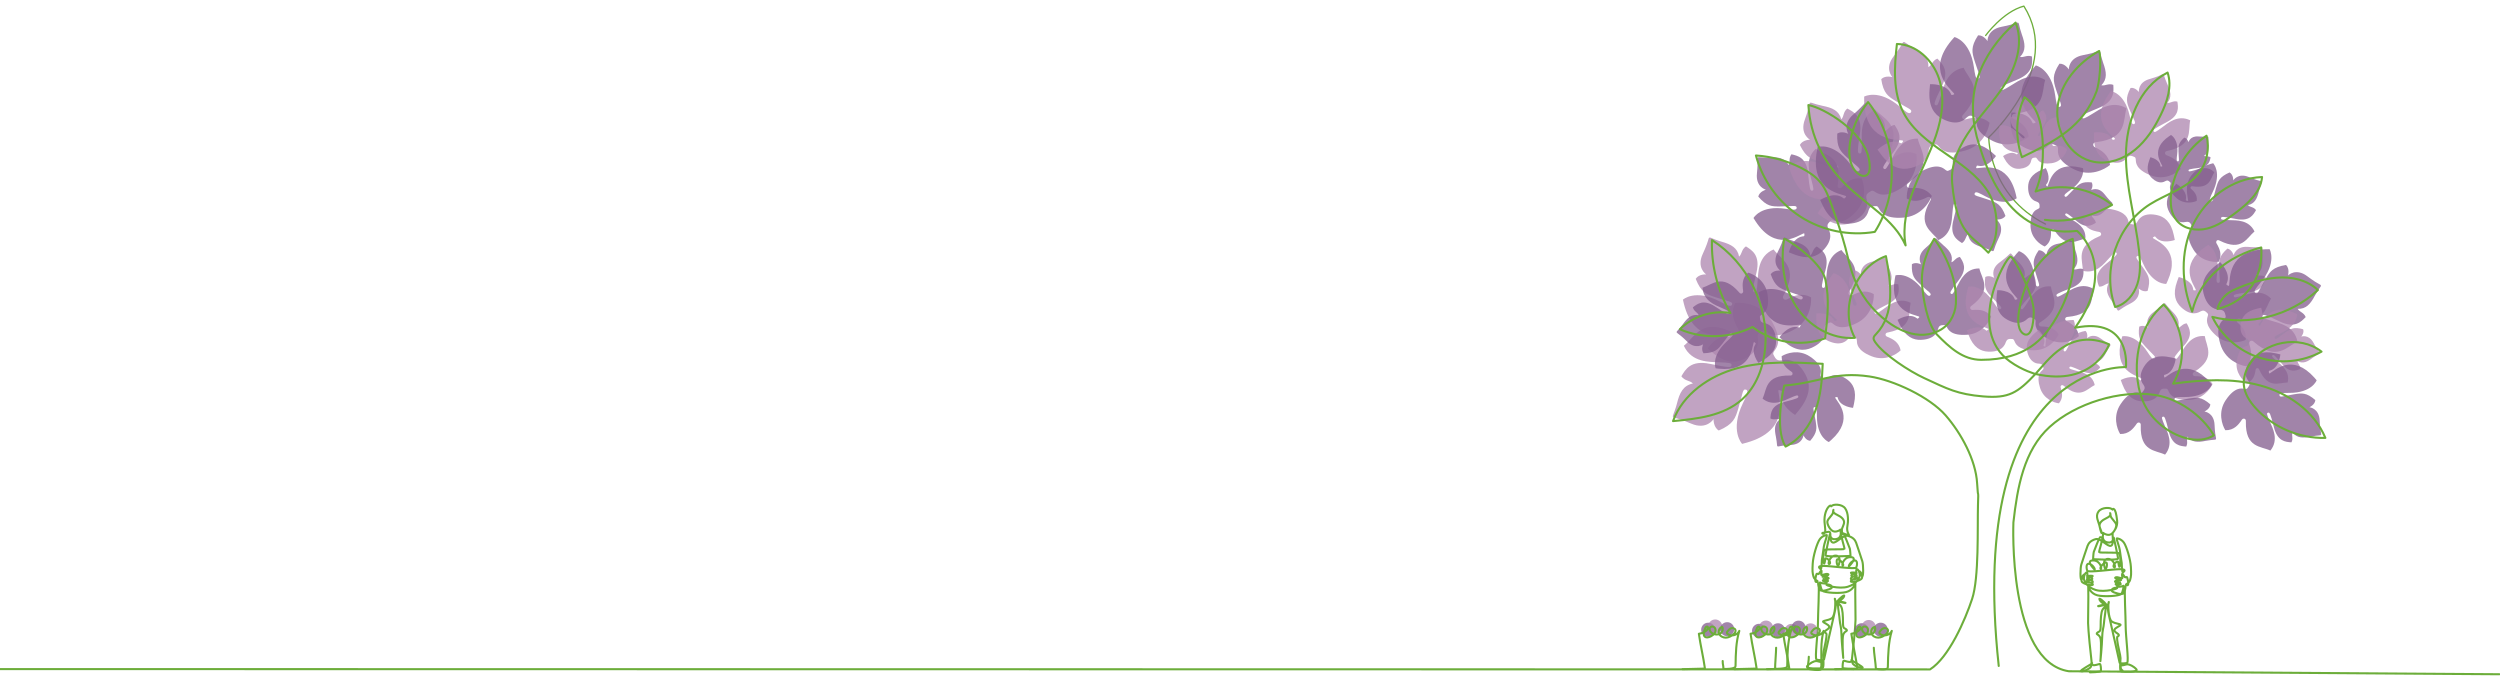 <?xml version="1.0" encoding="UTF-8"?><svg id="uuid-6dbe05ab-1f2e-444f-acd9-3a34ea035b22" xmlns="http://www.w3.org/2000/svg" viewBox="0 0 1200 326.86"><path d="M953.11,17.03s8.25-11.38,18.34-14.1c19.07,30.08-16.83,62.94-16.83,62.94,0,0-.29,27.91,27.21,41.69" fill="none" stroke="#6cad3a" stroke-linecap="round" stroke-linejoin="round" stroke-width=".63"/><path d="M976.84,59l-.62,.18s-.45,.15-.61-.18c-.08-.15-.16-.35-.23-.53-2.24-4.89-9.92-4.44-9.92-4.44-.21,2.09-.23,2.59-.23,2.59-.69,8.35,2.41,12.02,6.11,14,7.47,3.98,10.8,.27,11.7-.59,1.03-.97,1.92-1.03,2.39-.8l.34,.07h0s.94,.45,.94,.45l.46,.26c.48,.23,.68,.56,.66,1.69-.02,1.34-.66,5.54,7.94,9.68,7.43,3.58,14.32,.09,17.04-2.2-.58-5.01-4.42-6.98-6-7.9-.62-.36-1.61-.69-1.86-1.15-.51-.93-.01-1.87,1.36-1.92,14.96-1.8,12.61-10.43,14.42-16.21-6.8-4.07-12.81,.45-16.42,2.65s-4.5,2.68-4.89,1.71c-.34-.85,.07-1.33,7.86-4.51,7.78-3.18,7.3-7.8,7.11-11.12-2.46-.88-3.89,.64-5.74,.2,2.95-2.99,2.47-6.38,.87-10.77-.6-1.63-1.15-3.9-1.42-5.11-.12-.51-.44-.7-1.02-.48-1.1,.42-3.38,1.16-7.3,1.91-7.01,1.34-6.74,6.86-6.74,6.86,0,0-1.79-2.92-4.52-2.77-3.67,5.68-2.92,8.19-1.66,12.28,1.99,6.45,3.25,7.98,1.8,8.43-1.47,.45-1.67-2.39-2.14-5.37-1.83-12.95-9.35-14.51-9.35-14.51l-1.34,1.54c-12.17,14.46-1,22.85,1.09,25.47,.39,.49-.08,.6-.08,.6Z" fill="#845e8e" opacity=".76"/><path d="M854.07,187.25l.7,.23s.52,.15,.47,.56c-.03,.19-.07,.43-.12,.65-.99,6.03,6.53,10.48,6.53,10.48,1.53-1.84,1.86-2.29,1.86-2.29,5.96-7.43,5.37-12.87,3.13-17.08-4.52-8.5-10.01-7.11-11.41-6.88-1.58,.27-2.47-.25-2.77-.76l-.28-.28h0s-.6-1.02-.6-1.02l-.27-.54c-.31-.53-.28-.95,.45-2.01,.87-1.24,4.14-4.8-1.33-14.17-4.74-8.1-13.44-9.18-17.46-8.76-2.64,5.09-.26,9.39,.65,11.26,.36,.73,1.08,1.67,1.02,2.27-.11,1.2-1.18,1.78-2.5,.94-15.24-7.81-18.52,1.82-23.9,6.12,3.82,8.16,12.36,7.72,17.17,7.93,4.81,.22,5.95,.33,5.69,1.49-.22,1.01-.91,1.21-10.28-.74-9.35-1.94-11.83,2.72-13.77,5.97,1.76,2.4,4.07,1.87,5.54,3.46-4.68,.95-6.38,4.44-7.66,9.6-.48,1.92-1.4,4.41-1.9,5.72-.22,.56-.03,.94,.66,1.1,1.31,.3,3.92,1.05,8.1,2.84,7.46,3.19,10.71-2.19,10.71-2.19,0,0-.17,3.89,2.5,5.48,7.07-3.02,7.96-5.87,9.37-10.53,2.22-7.34,2.01-9.59,3.66-9.09,1.67,.51,.06,3.32-1.4,6.42-6.5,13.37-.41,19.62-.41,19.62l2.24-.6c20.67-5.9,15.46-20.91,15.15-24.71-.06-.71,.46-.51,.46-.51Z" fill="#ae86af" opacity=".76"/><path d="M881.1,190.66l.51-.07s.37-.07,.46,.2c.04,.13,.09,.29,.12,.44,1.22,4.06,7.27,4.54,7.27,4.54,.39-1.61,.46-2,.46-2,1.45-6.45-.58-9.66-3.26-11.6-5.41-3.92-8.41-1.38-9.21-.81-.91,.65-1.61,.6-1.96,.37l-.26-.09h0s-.68-.45-.68-.45l-.33-.26c-.35-.23-.47-.51-.33-1.39,.16-1.04,1.12-4.26-5.15-8.42-5.42-3.6-11.18-1.62-13.55-.13-.09,3.98,2.7,5.93,3.83,6.82,.44,.35,1.18,.71,1.33,1.1,.3,.78-.19,1.47-1.27,1.35-11.88-.22-10.98,6.78-13.03,11.1,4.87,3.92,10.06,1.04,13.12-.29,3.06-1.33,3.81-1.61,4-.81,.17,.7-.2,1.03-6.63,2.67-6.42,1.64-6.55,5.3-6.76,7.92,1.83,.96,3.11-.08,4.51,.47-2.63,2.02-2.62,4.71-1.85,8.32,.29,1.34,.47,3.17,.56,4.15,.04,.41,.27,.6,.75,.49,.91-.21,2.76-.54,5.91-.7,5.62-.28,6.01-4.63,6.01-4.63,0,0,1.08,2.48,3.23,2.65,3.48-4.04,3.17-6.09,2.63-9.42-.85-5.25-1.67-6.59-.49-6.78,1.2-.19,1.05,2.05,1.09,4.43,.02,10.32,5.73,12.35,5.73,12.35l1.22-1.06c11.08-9.98,3.26-17.74,1.91-20.02-.25-.43,.13-.46,.13-.46Z" fill="#845e8e" opacity=".76"/><path d="M830.75,160.71l-.23,.63s-.15,.47-.52,.41c-.17-.03-.39-.08-.58-.12-5.44-1.07-9.69,5.64-9.69,5.64,1.62,1.44,2.03,1.75,2.03,1.75,6.58,5.61,11.53,5.22,15.4,3.31,7.84-3.86,6.72-8.88,6.55-10.16-.2-1.44,.29-2.23,.77-2.49l.27-.25h0s.94-.51,.94-.51l.5-.23c.49-.26,.87-.23,1.81,.47,1.1,.82,4.24,3.89,12.89-.82,7.48-4.07,8.69-11.94,8.42-15.6-4.55-2.54-8.51-.5-10.23,.28-.67,.3-1.54,.93-2.08,.86-1.08-.13-1.58-1.12-.79-2.3,7.5-13.61-1.15-16.84-4.9-21.84-7.51,3.24-7.34,11-7.67,15.36s-.47,5.39-1.51,5.12c-.91-.23-1.07-.86,.95-9.3,2.02-8.43-2.14-10.81-5.04-12.66-2.22,1.53-1.81,3.64-3.29,4.93-.73-4.27-3.86-5.91-8.5-7.21-1.73-.48-3.96-1.39-5.14-1.88-.5-.21-.85-.05-1.02,.57-.31,1.18-1.06,3.53-2.8,7.27-3.1,6.67,1.69,9.78,1.69,9.78,0,0-3.52-.26-5.04,2.12,2.55,6.49,5.11,7.38,9.29,8.78,6.6,2.22,8.64,2.08,8.14,3.57-.51,1.5-3.01-.04-5.78-1.44-11.95-6.27-17.79-.91-17.79-.91l.48,2.05c4.79,18.91,18.54,14.59,21.99,14.41,.65-.03,.45,.43,.45,.43Z" fill="#ae86af" opacity=".76"/><path d="M842.14,164.27l.41,.34s.31,.24,.16,.49c-.07,.12-.16,.27-.25,.4-2.24,3.76,1.6,8.69,1.6,8.69,1.5-.82,1.84-1.04,1.84-1.04,5.92-3.38,6.95-7.16,6.57-10.55-.78-6.85-4.8-7.36-5.79-7.57-1.13-.24-1.58-.81-1.64-1.23l-.11-.26h0s-.13-.84-.13-.84l-.04-.43c-.07-.43,.06-.71,.83-1.22,.91-.6,4.02-2.11,2.83-9.78-1.03-6.63-6.54-9.64-9.33-10.41-3.1,2.7-2.64,6.18-2.53,7.67,.05,.58,.28,1.39,.09,1.78-.39,.77-1.25,.87-1.91-.03-8.1-9.2-12.81-3.65-17.52-2.2,.4,6.44,6.2,8.38,9.35,9.79,3.15,1.41,3.87,1.78,3.4,2.49-.42,.62-.93,.56-6.65-3.19-5.72-3.75-8.59-1.3-10.74,.36,.54,2.06,2.22,2.31,2.78,3.76-3.36-.6-5.41,1.28-7.62,4.38-.82,1.15-2.09,2.57-2.77,3.31-.29,.32-.27,.62,.15,.91,.79,.55,2.33,1.73,4.65,4.02,4.13,4.08,7.71,1.36,7.71,1.36,0,0-1.13,2.55,.23,4.3,5.5-.16,6.84-1.82,9-4.55,3.41-4.3,3.85-5.86,4.82-5.09,.98,.78-.83,2.22-2.61,3.91-7.84,7.2-5.42,12.96-5.42,12.96l1.65,.19c15.31,1.49,15.78-9.86,16.57-12.47,.15-.49,.44-.22,.44-.22Z" fill="#845e8e" opacity=".76"/><path d="M864.25,156.27l-.22,.56s-.15,.42-.48,.35c-.15-.03-.35-.08-.52-.13-4.86-1.11-8.87,4.8-8.87,4.8,1.42,1.34,1.78,1.63,1.78,1.63,5.76,5.23,10.21,5.02,13.75,3.41,7.15-3.25,6.29-7.8,6.17-8.95-.14-1.3,.33-2,.76-2.22l.25-.21h0s.86-.43,.86-.43l.46-.19c.44-.22,.79-.18,1.61,.47,.97,.77,3.7,3.61,11.61-.38,6.83-3.45,8.15-10.49,8.01-13.79-4.02-2.41-7.64-.68-9.2-.04-.61,.25-1.41,.79-1.9,.72-.97-.15-1.39-1.05-.64-2.09,7.12-12.03-.56-15.17-3.79-19.77-6.84,2.71-6.9,9.68-7.32,13.59-.42,3.91-.57,4.83-1.5,4.56-.81-.23-.94-.81,1.12-8.34,2.05-7.52-1.62-9.78-4.17-11.52-2.04,1.31-1.73,3.22-3.09,4.34-.54-3.86-3.3-5.42-7.44-6.72-1.54-.48-3.52-1.36-4.57-1.84-.44-.2-.77-.07-.93,.48-.31,1.05-1.05,3.14-2.72,6.46-2.97,5.91,1.25,8.84,1.25,8.84,0,0-3.16-.33-4.59,1.76,2.11,5.91,4.39,6.77,8.11,8.16,5.87,2.18,7.71,2.12,7.22,3.43-.5,1.34-2.7-.12-5.16-1.46-10.57-5.97-15.96-1.31-15.96-1.31l.37,1.86c3.77,17.13,16.26,13.64,19.37,13.57,.58-.01,.4,.4,.4,.4Z" fill="#845e8e" opacity=".76"/><path d="M881.47,153.82l-.5,.19s-.36,.15-.52-.11c-.07-.12-.15-.28-.22-.42-2.15-3.88-8.42-3.02-8.42-3.02-.05,1.73-.03,2.14-.03,2.14-.05,6.91,2.73,9.73,5.9,11.12,6.39,2.8,8.89-.45,9.58-1.22,.78-.86,1.51-.97,1.92-.81l.29,.04h0s.8,.31,.8,.31l.4,.19c.41,.16,.59,.41,.64,1.35,.06,1.1-.2,4.59,7.13,7.46,6.33,2.48,11.77-.82,13.86-2.87-.79-4.08-4.07-5.46-5.43-6.11-.53-.26-1.36-.47-1.6-.83-.48-.73-.13-1.54,1-1.66,12.18-2.41,9.71-9.36,10.83-14.22-5.84-2.92-10.49,1.17-13.33,3.21s-3.53,2.48-3.91,1.71c-.33-.68-.02-1.1,6.18-4.2,6.19-3.1,5.51-6.86,5.15-9.58-2.08-.57-3.16,.77-4.7,.52,2.24-2.64,1.63-5.39,.04-8.9-.59-1.3-1.19-3.13-1.49-4.11-.13-.41-.41-.55-.87-.33-.88,.41-2.7,1.16-5.88,2.02-5.67,1.54-5.11,6.06-5.11,6.06,0,0-1.65-2.29-3.88-1.99-2.66,4.89-1.88,6.91-.59,10.19,2.03,5.17,3.17,6.35,2.01,6.81-1.18,.46-1.52-1.86-2.09-4.28-2.31-10.53-8.59-11.34-8.59-11.34l-1.01,1.35c-9.1,12.64,.61,18.83,2.49,20.85,.35,.38-.03,.5-.03,.5Z" fill="#ae86af" opacity=".76"/><path d="M866.11,112.31v.6s0,.44-.33,.5c-.16,.03-.35,.05-.53,.06-4.94,.69-6.59,7.63-6.59,7.63,1.8,.75,2.24,.89,2.24,.89,7.24,2.85,11.33,1.06,14.07-1.7,5.53-5.58,3.12-9.52,2.6-10.56-.59-1.17-.4-1.98-.08-2.34l.15-.29h0s.65-.71,.65-.71l.36-.34c.34-.37,.67-.45,1.67-.13,1.18,.38,4.75,2.06,10.72-4.47,5.16-5.65,3.9-12.7,2.59-15.73-4.61-.82-7.38,2.07-8.62,3.23-.48,.45-1.04,1.24-1.52,1.34-.96,.2-1.67-.49-1.34-1.72,2.39-13.77-5.91-13.99-10.56-17.14-5.43,4.96-3.02,11.5-2.02,15.3s1.18,4.72,.22,4.8c-.84,.07-1.16-.42-1.91-8.19-.75-7.76-4.98-8.57-7.99-9.29-1.44,1.95-.47,3.63-1.35,5.15-1.87-3.42-5.01-3.9-9.34-3.64-1.61,.09-3.77-.02-4.92-.1-.49-.03-.74,.2-.7,.78,.08,1.09,.13,3.31-.25,7-.68,6.58,4.3,7.82,4.3,7.82,0,0-3.07,.81-3.66,3.28,4.07,4.77,6.5,4.78,10.47,4.75,6.26-.04,7.96-.76,7.97,.65,0,1.42-2.57,.85-5.34,.47-12-1.83-15.39,4.44-15.39,4.44l1.01,1.6c9.61,14.68,20.04,6.98,22.92,5.82,.54-.22,.51,.24,.51,.24Z" fill="#845e8e" opacity=".76"/><path d="M882.87,95.01l-.17,.65s-.11,.48-.48,.45c-.17-.01-.39-.05-.59-.08-5.51-.62-9.2,6.41-9.2,6.41,1.74,1.3,2.17,1.58,2.17,1.58,7.01,5.06,11.91,4.26,15.62,2.04,7.49-4.49,5.98-9.4,5.7-10.66-.32-1.42,.11-2.25,.56-2.54l.25-.27h0s.9-.59,.9-.59l.48-.27c.46-.3,.85-.3,1.84,.32,1.17,.73,4.54,3.53,12.78-1.87,7.12-4.67,7.69-12.61,7.12-16.23-4.74-2.16-8.52,.2-10.17,1.11-.65,.36-1.46,1.05-2.01,1.03-1.09-.04-1.66-.98-.97-2.23,6.37-14.18-2.51-16.69-6.66-21.37-7.22,3.85-6.42,11.56-6.39,15.93,.03,4.37-.03,5.41-1.09,5.23-.93-.16-1.14-.77,.19-9.35,1.32-8.57-3.01-10.6-6.05-12.2-2.09,1.7-1.5,3.78-2.88,5.18-1.08-4.2-4.32-5.57-9.06-6.5-1.76-.34-4.06-1.06-5.28-1.46-.52-.17-.85,.02-.97,.65-.21,1.2-.77,3.6-2.2,7.47-2.54,6.9,2.48,9.61,2.48,9.61,0,0-3.53,.03-4.85,2.52,3.07,6.26,5.69,6.94,9.98,8,6.75,1.67,8.78,1.37,8.41,2.89-.38,1.54-3,.21-5.88-.97-12.42-5.27-17.8,.54-17.8,.54l.64,2c6.31,18.45,19.67,13.03,23.1,12.58,.64-.09,.49,.4,.49,.4Z" fill="#ae86af" opacity=".76"/><path d="M886.03,94.58l-.45,.47s-.32,.35-.62,.15c-.14-.09-.31-.22-.47-.34-4.39-3.11-10.81,1.13-10.81,1.13,.86,1.92,1.1,2.35,1.1,2.35,3.58,7.58,8.11,9.2,12.3,9.05,8.46-.3,9.48-5.17,9.83-6.37,.4-1.36,1.15-1.86,1.67-1.9l.33-.11h0s1.04-.08,1.04-.08h.53c.54-.05,.86,.14,1.41,1.13,.65,1.17,2.2,5.13,11.72,4.4,8.23-.62,12.44-7.09,13.65-10.44-3.01-4.05-7.32-3.83-9.15-3.83-.71,0-1.74,.21-2.19-.07-.9-.55-.95-1.61,.22-2.34,12.05-9.05,5.69-15.34,4.37-21.25-7.93-.12-10.86,6.8-12.89,10.52-2.03,3.72-2.56,4.57-3.37,3.93-.72-.57-.6-1.19,4.54-7.84,5.14-6.65,2.41-10.4,.59-13.19-2.57,.47-3.05,2.5-4.87,3.05,1.06-4.07-1.06-6.76-4.64-9.76-1.33-1.12-2.95-2.8-3.79-3.71-.36-.39-.73-.39-1.13,.1-.74,.92-2.34,2.69-5.37,5.31-5.4,4.67-2.4,9.31-2.4,9.31,0,0-3.01-1.63-5.3-.13-.33,6.75,1.58,8.55,4.72,11.46,4.95,4.59,6.81,5.28,5.78,6.39-1.04,1.13-2.65-1.23-4.54-3.58-8.07-10.29-15.36-7.88-15.36-7.88l-.39,2c-3.29,18.61,10.58,20.28,13.7,21.49,.59,.23,.23,.56,.23,.56Z" fill="#845e8e" opacity=".76"/><path d="M921.16,152.38l-.38,.39s-.27,.3-.52,.13c-.12-.08-.26-.19-.39-.29-3.68-2.61-9.06,.94-9.06,.94,.72,1.61,.92,1.98,.92,1.98,3,6.36,6.8,7.72,10.32,7.6,7.1-.25,7.95-4.34,8.25-5.34,.34-1.14,.96-1.56,1.4-1.59l.28-.09h0s.87-.07,.87-.07h.45c.45-.04,.72,.12,1.18,.95,.54,.98,1.85,4.3,9.83,3.69,6.9-.52,10.43-5.95,11.45-8.75-2.52-3.4-6.14-3.21-7.68-3.21-.6,0-1.46,.17-1.83-.06-.76-.46-.8-1.35,.18-1.97,10.1-7.59,4.77-12.87,3.66-17.83-6.65-.1-9.11,5.71-10.81,8.83-1.7,3.12-2.14,3.84-2.83,3.29-.6-.48-.5-1,3.81-6.58,4.31-5.57,2.02-8.73,.49-11.07-2.16,.39-2.56,2.1-4.08,2.56,.89-3.41-.89-5.67-3.89-8.19-1.12-.94-2.47-2.35-3.18-3.11-.3-.32-.61-.32-.94,.08-.62,.77-1.97,2.26-4.5,4.45-4.53,3.91-2.01,7.81-2.01,7.81,0,0-2.53-1.37-4.44-.11-.28,5.66,1.32,7.17,3.96,9.61,4.15,3.85,5.71,4.43,4.85,5.36-.88,.94-2.22-1.03-3.81-3-6.77-8.64-12.88-6.61-12.88-6.61l-.33,1.68c-2.76,15.61,8.87,17.01,11.49,18.03,.49,.19,.19,.47,.19,.47Z" fill="#845e8e" opacity=".76"/><path d="M954.29,158.22l-.4,.35s-.29,.27-.52,.09c-.11-.09-.24-.2-.36-.31-3.39-2.84-8.93,.21-8.93,.21,.58,1.63,.75,2,.75,2,2.44,6.45,6.04,8.08,9.49,8.23,6.96,.31,8.11-3.62,8.48-4.58,.42-1.09,1.06-1.45,1.49-1.44l.28-.07h0s.86,0,.86,0l.44,.03c.44,0,.7,.17,1.08,1.02,.45,1,1.47,4.35,9.32,4.38,6.79,.03,10.66-5,11.88-7.66-2.2-3.52-5.75-3.62-7.25-3.74-.59-.05-1.44,.06-1.79-.2-.7-.51-.67-1.39,.33-1.91,10.47-6.62,5.68-12.21,4.98-17.14-6.49-.62-9.35,4.86-11.26,7.78s-2.4,3.58-3.02,3c-.55-.51-.42-1.01,4.24-6.13,4.65-5.11,2.66-8.37,1.35-10.78-2.14,.21-2.66,1.85-4.19,2.18,1.13-3.26-.42-5.61-3.16-8.31-1.02-1-2.23-2.49-2.86-3.29-.27-.34-.58-.36-.93,0-.67,.7-2.1,2.06-4.75,4-4.73,3.47-2.58,7.48-2.58,7.48,0,0-2.36-1.54-4.33-.46-.72,5.51,.73,7.12,3.11,9.71,3.75,4.09,5.23,4.78,4.32,5.62-.93,.85-2.09-1.18-3.49-3.23-5.94-8.97-12.07-7.47-12.07-7.47l-.45,1.62c-3.93,15.05,7.34,17.32,9.82,18.53,.47,.23,.15,.48,.15,.48Z" fill="#ae86af" opacity=".76"/><path d="M968.12,143.69l-.53,.14s-.38,.11-.51-.16c-.06-.13-.13-.3-.18-.45-1.77-4.15-8.21-3.95-8.21-3.95-.23,1.75-.25,2.16-.25,2.16-.78,6.99,1.74,10.14,4.8,11.88,6.17,3.51,9.05,.48,9.83-.23,.88-.79,1.64-.82,2.03-.62l.29,.07h0s.78,.4,.78,.4l.38,.23c.4,.21,.55,.48,.51,1.43-.05,1.12-.68,4.63,6.43,8.3,6.15,3.17,12,.41,14.34-1.45-.37-4.22-3.55-5.96-4.85-6.76-.51-.31-1.33-.62-1.53-1.01-.4-.79,.03-1.57,1.19-1.58,12.58-1.16,10.81-8.45,12.47-13.26-5.61-3.57-10.75,.08-13.83,1.84-3.08,1.77-3.84,2.14-4.14,1.32-.26-.72,.09-1.11,6.7-3.6,6.59-2.49,6.3-6.37,6.22-9.16-2.04-.8-3.28,.45-4.82,.03,2.54-2.44,2.22-5.29,.98-9.01-.46-1.38-.87-3.3-1.08-4.32-.09-.43-.35-.6-.85-.43-.93,.33-2.86,.89-6.17,1.43-5.91,.96-5.81,5.6-5.81,5.6,0,0-1.43-2.49-3.72-2.42-3.21,4.68-2.64,6.8-1.67,10.26,1.52,5.45,2.54,6.77,1.31,7.11-1.24,.34-1.35-2.04-1.67-4.55-1.23-10.9-7.5-12.39-7.5-12.39l-1.16,1.26c-10.54,11.84-1.37,19.14,.33,21.38,.32,.42-.09,.5-.09,.5Z" fill="#845e8e" opacity=".76"/><path d="M1028.17,182.07l-.4,.35s-.29,.27-.52,.09c-.11-.09-.24-.2-.36-.31-3.39-2.84-8.93,.21-8.93,.21,.58,1.63,.75,2,.75,2,2.44,6.45,6.04,8.08,9.49,8.23,6.96,.31,8.11-3.62,8.48-4.58,.42-1.09,1.06-1.45,1.49-1.44l.28-.07h0s.86,0,.86,0l.44,.03c.44,0,.7,.17,1.08,1.02,.45,1,1.47,4.35,9.32,4.38,6.79,.03,10.66-5,11.88-7.66-2.2-3.52-5.75-3.62-7.25-3.74-.59-.05-1.44,.06-1.79-.2-.7-.51-.67-1.39,.33-1.91,10.47-6.62,5.68-12.21,4.98-17.14-6.49-.62-9.35,4.86-11.26,7.78-1.91,2.92-2.4,3.58-3.02,3-.55-.51-.42-1.01,4.24-6.13,4.65-5.11,2.66-8.37,1.35-10.78-2.14,.21-2.66,1.85-4.19,2.18,1.13-3.26-.42-5.61-3.16-8.31-1.02-1-2.23-2.49-2.86-3.29-.27-.34-.58-.36-.93,0-.67,.7-2.1,2.06-4.75,4-4.73,3.47-2.58,7.48-2.58,7.48,0,0-2.36-1.54-4.33-.46-.72,5.51,.73,7.12,3.11,9.71,3.75,4.09,5.23,4.78,4.32,5.62-.93,.85-2.09-1.18-3.49-3.23-5.94-8.97-12.07-7.47-12.07-7.47l-.45,1.62c-3.93,15.05,7.34,17.32,9.82,18.53,.47,.23,.15,.48,.15,.48Z" fill="#ae86af" opacity=".76"/><path d="M1038.8,180.95l-.07-.54s-.07-.39,.22-.49c.14-.04,.31-.09,.47-.13,4.33-1.26,4.9-7.69,4.9-7.69-1.71-.43-2.12-.51-2.12-.51-6.85-1.6-10.27,.53-12.36,3.36-4.22,5.71-1.55,8.93-.94,9.78,.68,.97,.62,1.72,.37,2.09l-.1,.28h0s-.49,.72-.49,.72l-.27,.35c-.25,.37-.54,.49-1.48,.34-1.11-.18-4.52-1.23-9,5.4-3.88,5.73-1.83,11.87-.26,14.41,4.23,.14,6.33-2.82,7.29-4.02,.37-.47,.77-1.25,1.18-1.4,.83-.31,1.56,.22,1.42,1.37-.34,12.63,7.11,11.74,11.68,13.95,4.21-5.14,1.2-10.68-.19-13.95-1.39-3.27-1.67-4.06-.82-4.26,.75-.17,1.09,.22,2.78,7.08,1.69,6.84,5.58,7.01,8.36,7.27,1.03-1.93-.05-3.31,.54-4.79,2.12,2.81,4.99,2.83,8.83,2.04,1.43-.29,3.38-.47,4.42-.56,.44-.03,.64-.28,.52-.79-.21-.97-.55-2.94-.69-6.3-.25-5.98-4.87-6.43-4.87-6.43,0,0,2.64-1.13,2.85-3.41-4.26-3.74-6.44-3.42-9.99-2.88-5.59,.86-7.02,1.72-7.21,.46-.19-1.27,2.19-1.1,4.72-1.12,10.97,.07,13.19-5.98,13.19-5.98l-1.11-1.3c-10.51-11.87-18.84-3.63-21.27-2.21-.46,.27-.49-.14-.49-.14Z" fill="#845e8e" opacity=".76"/><path d="M981.47,166.33l-.38-.23s-.29-.16-.2-.39c.04-.11,.1-.24,.15-.36,1.38-3.4-2.44-6.99-2.44-6.99-1.14,.87-1.39,1.1-1.39,1.1-4.47,3.56-4.84,6.82-4.08,9.58,1.52,5.57,4.92,5.48,5.77,5.53,.96,.05,1.41,.47,1.52,.81l.13,.2h0s.21,.68,.21,.68l.09,.35c.11,.35,.04,.6-.53,1.11-.67,.61-3.06,2.26-1.09,8.46,1.7,5.36,6.65,7.14,9.06,7.42,2.22-2.63,1.39-5.46,1.11-6.67-.11-.47-.41-1.12-.3-1.46,.22-.69,.92-.88,1.59-.22,7.89,6.58,11.07,1.38,14.78-.43-1.16-5.28-6.21-6.14-9-6.9-2.78-.76-3.44-.98-3.13-1.62,.26-.56,.69-.59,5.91,1.79,5.21,2.37,7.28-.03,8.84-1.68-.71-1.63-2.14-1.63-2.78-2.75,2.86,.06,4.32-1.76,5.75-4.61,.53-1.06,1.4-2.39,1.87-3.1,.2-.3,.14-.55-.24-.73-.72-.35-2.15-1.13-4.36-2.73-3.94-2.85-6.56-.13-6.56-.13,0,0,.61-2.25-.74-3.53-4.53,.84-5.43,2.39-6.87,4.92-2.27,4-2.44,5.34-3.34,4.83-.91-.52,.4-1.95,1.66-3.57,5.57-6.96,2.83-11.42,2.83-11.42l-1.39,.05c-12.87,.73-11.8,10.19-12.12,12.45-.06,.43-.34,.24-.34,.24Z" fill="#ae86af" opacity=".76"/><path d="M913.41,67.92l-.36,.56s-.25,.42-.6,.28c-.16-.07-.36-.16-.54-.25-5.07-2.24-10.69,3.35-10.69,3.35,1.26,1.76,1.59,2.16,1.59,2.16,5.17,6.93,10.08,7.64,14.29,6.63,8.5-2.03,8.52-7.17,8.64-8.46,.13-1.45,.78-2.11,1.3-2.26l.31-.18h0s1.03-.29,1.03-.29l.54-.11c.53-.15,.9-.03,1.66,.86,.89,1.05,3.28,4.73,12.75,2.05,8.19-2.32,11.12-9.72,11.66-13.35-3.87-3.48-8.19-2.37-10.04-1.99-.72,.15-1.71,.56-2.22,.38-1.03-.37-1.29-1.44-.26-2.41,10.33-11.62,2.61-16.68,.06-22.38-8.04,1.5-9.59,9.1-10.87,13.28-1.29,4.18-1.65,5.15-2.61,4.66-.84-.43-.85-1.08,2.99-8.86,3.83-7.77,.31-11.01-2.11-13.46-2.5,1-2.57,3.15-4.3,4.08,.23-4.33-2.45-6.62-6.69-8.92-1.58-.86-3.56-2.23-4.59-2.97-.44-.32-.82-.24-1.12,.33-.56,1.08-1.82,3.2-4.34,6.47-4.5,5.82-.52,9.91-.52,9.91,0,0-3.38-1.03-5.38,.95,1.05,6.89,3.35,8.32,7.12,10.62,5.94,3.62,7.97,3.94,7.15,5.28-.83,1.35-2.93-.7-5.32-2.69-10.27-8.76-17.14-4.82-17.14-4.82v2.11c.5,19.5,14.87,18.33,18.27,18.93,.64,.11,.35,.52,.35,.52Z" fill="#ae86af" opacity=".76"/><path d="M937.8,45.38l-.62,.18s-.45,.15-.61-.18c-.08-.15-.16-.35-.23-.53-2.24-4.89-9.92-4.44-9.92-4.44-.21,2.09-.23,2.59-.23,2.59-.69,8.35,2.41,12.02,6.11,14,7.47,3.98,10.8,.27,11.7-.59,1.03-.97,1.92-1.03,2.39-.8l.34,.07h0s.94,.45,.94,.45l.46,.26c.48,.23,.68,.56,.66,1.69-.02,1.34-.66,5.54,7.94,9.68,7.43,3.58,14.32,.09,17.04-2.2-.58-5.01-4.42-6.98-6-7.9-.62-.36-1.61-.69-1.86-1.15-.51-.93-.01-1.87,1.36-1.92,14.96-1.8,12.61-10.43,14.42-16.21-6.8-4.07-12.81,.45-16.42,2.65-3.62,2.21-4.5,2.68-4.89,1.71-.34-.85,.07-1.33,7.86-4.51,7.78-3.18,7.3-7.8,7.11-11.12-2.46-.88-3.89,.64-5.74,.2,2.95-2.99,2.47-6.38,.87-10.77-.6-1.63-1.15-3.9-1.42-5.11-.12-.51-.44-.7-1.02-.48-1.1,.42-3.38,1.16-7.3,1.91-7.01,1.34-6.74,6.86-6.74,6.86,0,0-1.79-2.92-4.52-2.77-3.67,5.68-2.92,8.19-1.66,12.28,1.99,6.45,3.25,7.98,1.8,8.43-1.47,.45-1.67-2.39-2.14-5.37-1.83-12.95-9.35-14.51-9.35-14.51l-1.34,1.54c-12.17,14.46-1,22.85,1.09,25.47,.39,.49-.08,.6-.08,.6Z" fill="#845e8e" opacity=".76"/><path d="M968.51,73.67l-.24,.29s-.17,.22-.35,.11c-.08-.05-.19-.12-.28-.18-2.64-1.62-6.17,1.05-6.17,1.05,.57,1.07,.72,1.31,.72,1.31,2.34,4.22,5,4.99,7.4,4.75,4.85-.48,5.25-3.32,5.41-4.03,.18-.79,.59-1.11,.89-1.15l.19-.08h0s.59-.08,.59-.08l.31-.02c.31-.04,.5,.05,.85,.6,.42,.65,1.45,2.86,6.9,2.1,4.7-.66,6.88-4.54,7.46-6.5-1.88-2.22-4.35-1.93-5.4-1.86-.41,.03-.99,.18-1.26,.04-.54-.28-.61-.89,.04-1.35,6.59-5.64,2.7-9.03,1.72-12.37-4.56,.22-5.99,4.31-7.01,6.52s-1.3,2.72-1.79,2.38c-.43-.3-.39-.66,2.32-4.67,2.71-4.01,1-6.07-.15-7.6-1.46,.36-1.66,1.55-2.68,1.93,.46-2.37-.86-3.84-3.03-5.43-.81-.59-1.8-1.5-2.32-1.99-.22-.21-.44-.19-.64,.1-.39,.55-1.25,1.64-2.89,3.25-2.93,2.88-1.03,5.44-1.03,5.44,0,0-1.79-.83-3.05,.12,.06,3.89,1.22,4.86,3.13,6.41,3.01,2.45,4.11,2.78,3.56,3.46-.56,.69-1.57-.61-2.74-1.89-5.02-5.62-9.12-3.96-9.12-3.96l-.15,1.17c-1.2,10.82,6.83,11.26,8.67,11.84,.35,.11,.15,.32,.15,.32Z" fill="#ae86af" opacity=".76"/><path d="M1015.01,66.88l-.51,.2s-.37,.16-.53-.1c-.07-.12-.16-.28-.23-.43-2.24-3.93-8.65-2.98-8.65-2.98-.02,1.77,0,2.19,0,2.19,.04,7.05,2.92,9.9,6.17,11.28,6.56,2.78,9.07-.58,9.77-1.37,.79-.89,1.53-1.01,1.95-.85l.29,.03h0s.82,.31,.82,.31l.41,.19c.42,.16,.61,.42,.68,1.37,.08,1.12-.14,4.69,7.38,7.52,6.5,2.45,12.01-1,14.12-3.11-.86-4.16-4.23-5.52-5.62-6.17-.55-.25-1.4-.46-1.64-.83-.5-.74-.15-1.57,1-1.71,12.41-2.62,9.79-9.69,10.88-14.67-6.01-2.91-10.71,1.33-13.57,3.45-2.87,2.12-3.58,2.58-3.97,1.8-.34-.69-.04-1.12,6.25-4.37,6.28-3.25,5.54-7.08,5.13-9.86-2.13-.56-3.21,.83-4.8,.6,2.25-2.73,1.59-5.53-.08-9.1-.62-1.33-1.25-3.19-1.58-4.18-.14-.42-.42-.55-.89-.32-.89,.44-2.74,1.22-5.98,2.15-5.77,1.64-5.14,6.26-5.14,6.26,0,0-1.72-2.32-3.99-1.98-2.65,5.03-1.83,7.09-.47,10.42,2.15,5.26,3.32,6.45,2.14,6.93-1.2,.49-1.58-1.88-2.19-4.34-2.5-10.72-8.92-11.47-8.92-11.47l-1.01,1.39c-9.13,13.03,.87,19.23,2.82,21.27,.37,.38-.03,.51-.03,.51Z" fill="#ae86af" opacity=".76"/><path d="M982.52,89.4l-.31-.33s-.24-.24-.09-.44c.07-.1,.17-.21,.26-.32,2.33-2.97-.42-7.61-.42-7.61-1.37,.54-1.69,.69-1.69,.69-5.44,2.25-6.73,5.37-6.77,8.31-.08,5.94,3.3,6.82,4.13,7.11,.94,.33,1.26,.87,1.27,1.24l.07,.24h0s.02,.73,.02,.73v.37c0,.38-.14,.6-.86,.95-.84,.41-3.67,1.37-3.49,8.06,.15,5.79,4.55,8.96,6.85,9.93,2.94-1.97,2.93-5,3-6.28,.02-.5-.09-1.22,.12-1.53,.41-.61,1.16-.61,1.63,.23,5.93,8.76,10.56,4.52,14.75,3.79,.36-5.55-4.39-7.85-6.93-9.4-2.54-1.55-3.12-1.95-2.64-2.5,.42-.48,.85-.38,5.34,3.45,4.48,3.83,7.21,2.05,9.23,.86-.24-1.82-1.65-2.22-1.97-3.52,2.81,.88,4.77-.51,7-2.92,.83-.9,2.07-1.97,2.73-2.53,.28-.24,.3-.5-.03-.79-.62-.55-1.81-1.73-3.54-3.94-3.09-3.94-6.45-2-6.45-2,0,0,1.25-2.05,.27-3.71-4.72-.46-6.05,.81-8.2,2.91-3.38,3.31-3.94,4.59-4.68,3.83-.75-.77,.95-1.81,2.66-3.06,7.49-5.3,6.05-10.5,6.05-10.5l-1.39-.34c-12.94-2.95-14.58,6.72-15.54,8.87-.18,.4-.4,.14-.4,.14Z" fill="#845e8e" opacity=".76"/><path d="M948.55,80.35l.2-.54s.13-.4,.45-.34c.15,.03,.33,.07,.5,.11,4.66,.98,8.38-4.71,8.38-4.71-1.37-1.25-1.72-1.53-1.72-1.53-5.57-4.9-9.82-4.62-13.17-3.03-6.77,3.21-5.88,7.53-5.75,8.63,.15,1.24-.28,1.91-.69,2.13l-.23,.21h0s-.81,.43-.81,.43l-.43,.19c-.42,.22-.75,.19-1.54-.42-.94-.72-3.59-3.39-11.06,.54-6.46,3.4-7.61,10.13-7.42,13.27,3.87,2.23,7.29,.53,8.78-.11,.58-.25,1.34-.78,1.8-.71,.93,.13,1.34,.98,.64,1.98-6.6,11.58,.77,14.46,3.92,18.79,6.48-2.69,6.43-9.34,6.77-13.07s.47-4.61,1.36-4.37c.78,.21,.91,.75-.93,7.96-1.84,7.2,1.7,9.3,4.16,10.92,1.92-1.28,1.6-3.1,2.88-4.18,.57,3.67,3.23,5.12,7.2,6.29,1.47,.44,3.38,1.24,4.38,1.68,.43,.19,.73,.06,.88-.48,.28-1.01,.96-3.01,2.49-6.2,2.74-5.68-1.32-8.41-1.32-8.41,0,0,3.02,.27,4.35-1.75-2.1-5.6-4.29-6.39-7.85-7.65-5.63-1.99-7.38-1.9-6.94-3.16,.45-1.28,2.58,.07,4.94,1.31,10.17,5.52,15.24,1.01,15.24,1.01l-.38-1.76c-3.86-16.27-15.71-12.75-18.68-12.64-.56,.02-.38-.38-.38-.38Z" fill="#845e8e" opacity=".76"/><path d="M1033.54,113.89l.46-.29s.33-.23,.54,0c.1,.11,.21,.24,.31,.37,2.97,3.42,9.06,1.23,9.06,1.23-.32-1.74-.43-2.14-.43-2.14-1.42-6.91-4.8-9.14-8.26-9.85-6.98-1.44-8.78,2.35-9.31,3.26-.6,1.03-1.31,1.29-1.74,1.22l-.29,.03h0s-.86-.14-.86-.14l-.44-.1c-.45-.07-.68-.29-.93-1.21-.3-1.08-.78-4.63-8.71-5.93-6.85-1.13-11.58,3.33-13.24,5.82,1.66,3.91,5.23,4.59,6.72,4.95,.58,.14,1.46,.18,1.77,.49,.63,.63,.46,1.51-.65,1.87-11.65,5-7.71,11.42-7.8,16.51,6.46,1.68,10.24-3.4,12.63-6.04,2.4-2.64,3-3.23,3.54-2.54,.47,.61,.26,1.09-5.28,5.51-5.52,4.41-4.04,8.03-3.1,10.67,2.2,.13,2.99-1.44,4.59-1.52-1.67,3.11-.48,5.74,1.86,8.9,.87,1.18,1.85,2.88,2.36,3.79,.22,.39,.52,.46,.94,.14,.79-.6,2.45-1.74,5.45-3.28,5.34-2.74,3.81-7.14,3.81-7.14,0,0,2.14,1.94,4.3,1.16,1.61-5.46,.41-7.31-1.58-10.31-3.13-4.73-4.52-5.67-3.45-6.38,1.08-.71,1.92,1.53,3,3.83,4.55,10.02,10.99,9.5,10.99,9.5l.72-1.56c6.4-14.57-4.62-18.69-6.93-20.31-.43-.3-.07-.51-.07-.51Z" fill="#ae86af" opacity=".76"/><path d="M1037.69,79.93h-.37s-.27,.02-.31-.19c-.02-.1-.03-.22-.05-.33-.49-3.03-4.78-3.94-4.78-3.94-.43,1.12-.52,1.39-.52,1.39-1.64,4.48-.49,6.97,1.24,8.61,3.5,3.32,5.89,1.78,6.52,1.44,.71-.38,1.21-.28,1.44-.08l.18,.09h0s.45,.39,.45,.39l.22,.21c.23,.2,.29,.41,.11,1.03-.22,.73-1.2,2.94,2.9,6.52,3.54,3.09,7.85,2.21,9.7,1.37,.44-2.84-1.38-4.5-2.11-5.25-.29-.29-.78-.62-.85-.91-.14-.59,.28-1.03,1.04-.85,8.49,1.27,8.51-3.83,10.37-6.73-3.12-3.27-7.11-1.69-9.43-1.02-2.32,.67-2.88,.79-2.94,.2-.06-.52,.24-.72,5-1.29,4.75-.57,5.19-3.18,5.59-5.04-1.22-.86-2.23-.24-3.18-.76,2.07-1.2,2.32-3.13,2.11-5.79-.08-.99-.04-2.32,0-3.02,.01-.3-.14-.45-.49-.42-.67,.06-2.03,.13-4.3-.06-4.05-.32-4.74,2.75-4.74,2.75,0,0-.54-1.88-2.06-2.2-2.87,2.57-2.84,4.06-2.77,6.5,.12,3.84,.58,4.88-.28,4.9-.87,.03-.56-1.57-.36-3.27,.95-7.39-2.94-9.39-2.94-9.39l-.97,.64c-8.88,6.11-4,12.4-3.25,14.16,.14,.33-.14,.32-.14,.32Z" fill="#845e8e" opacity=".76"/><path d="M1049.98,96.49l-.49-.16s-.37-.1-.33-.39c.02-.13,.05-.3,.08-.45,.66-4.22-4.63-7.29-4.63-7.29-1.06,1.29-1.29,1.62-1.29,1.62-4.12,5.24-3.67,9.03-2.08,11.96,3.21,5.92,7.04,4.91,8.02,4.74,1.11-.2,1.73,.16,1.94,.52l.2,.2h0s.42,.71,.42,.71l.19,.38c.22,.37,.21,.67-.3,1.41-.6,.88-2.87,3.38,1.02,9.9,3.36,5.63,9.46,6.33,12.27,6.01,1.81-3.58,.13-6.57-.52-7.87-.25-.51-.76-1.16-.73-1.58,.07-.84,.81-1.25,1.74-.67,10.71,5.36,12.93-1.39,16.67-4.43-2.72-5.68-8.69-5.32-12.06-5.44s-4.16-.2-3.99-1.01c.15-.71,.63-.85,7.19,.45,6.55,1.3,8.26-1.97,9.59-4.26-1.24-1.66-2.86-1.28-3.89-2.38,3.27-.69,4.43-3.15,5.3-6.76,.32-1.34,.95-3.09,1.3-4.01,.15-.39,.01-.66-.47-.77-.92-.2-2.75-.71-5.68-1.94-5.23-2.18-7.48,1.6-7.48,1.6,0,0,.1-2.72-1.78-3.81-4.92,2.16-5.53,4.16-6.48,7.42-1.51,5.15-1.34,6.72-2.5,6.38-1.17-.34-.06-2.32,.94-4.5,4.46-9.39,.16-13.72,.16-13.72l-1.56,.43c-14.41,4.26-10.68,14.72-10.44,17.37,.05,.5-.32,.36-.32,.36Z" fill="#845e8e" opacity=".76"/><path d="M1053.75,139.38h-.53s-.39,.02-.45-.27c-.03-.14-.05-.31-.07-.47-.72-4.37-6.91-5.67-6.91-5.67-.62,1.61-.74,2-.74,2-2.36,6.48-.69,10.06,1.81,12.43,5.07,4.78,8.51,2.55,9.41,2.07,1.02-.55,1.75-.4,2.07-.12l.26,.13h0s.65,.56,.65,.56l.31,.31c.33,.29,.42,.59,.15,1.48-.31,1.05-1.73,4.25,4.2,9.4,5.12,4.45,11.34,3.17,14,1.95,.63-4.1-2-6.5-3.05-7.57-.41-.42-1.12-.9-1.23-1.32-.2-.84,.39-1.49,1.5-1.23,12.26,1.82,12.27-5.54,14.96-9.74-4.51-4.71-10.26-2.42-13.61-1.46-3.35,.97-4.15,1.15-4.25,.3-.08-.75,.35-1.04,7.22-1.88,6.86-.84,7.48-4.61,8.06-7.29-1.76-1.23-3.23-.34-4.6-1.09,2.99-1.73,3.34-4.52,3.02-8.36-.12-1.43-.06-3.35-.02-4.36,.02-.43-.2-.65-.71-.6-.97,.09-2.93,.19-6.21-.07-5.85-.46-6.84,3.98-6.84,3.98,0,0-.79-2.71-2.99-3.17-4.14,3.71-4.09,5.87-3.98,9.39,.18,5.55,.85,7.04-.4,7.08-1.26,.04-.81-2.26-.53-4.72,1.36-10.67-4.27-13.54-4.27-13.54l-1.4,.93c-12.79,8.84-5.74,17.91-4.65,20.44,.21,.48-.2,.46-.2,.46Z" fill="#ae86af" opacity=".76"/><path d="M1069.49,137.16l-.53-.33s-.4-.23-.27-.55c.06-.15,.15-.34,.23-.51,2.05-4.75-3.22-9.93-3.22-9.93-1.63,1.19-1.99,1.5-1.99,1.5-6.41,4.89-7.03,9.47-6.05,13.38,1.97,7.9,6.76,7.88,7.96,7.97,1.35,.1,1.97,.71,2.12,1.19l.17,.29h0s.28,.96,.28,.96l.11,.5c.15,.5,.04,.84-.78,1.55-.97,.84-4.38,3.1-1.79,11.9,2.23,7.61,9.16,10.27,12.55,10.75,3.21-3.64,2.13-7.65,1.77-9.37-.14-.67-.54-1.59-.38-2.07,.33-.96,1.33-1.22,2.25-.26,10.92,9.52,15.57,2.28,20.86-.15-1.47-7.48-8.57-8.85-12.47-10.01-3.9-1.16-4.81-1.49-4.37-2.38,.39-.79,1-.8,8.28,2.7,7.28,3.5,10.27,.18,12.52-2.09-.95-2.32-2.96-2.36-3.84-3.97,4.03,.18,6.14-2.35,8.25-6.32,.78-1.48,2.05-3.33,2.73-4.31,.29-.41,.22-.77-.32-1.04-1.01-.52-3-1.66-6.07-3.98-5.47-4.14-9.24-.39-9.24-.39,0,0,.93-3.16-.94-5.01-6.41,1.04-7.73,3.2-9.83,6.73-3.32,5.57-3.6,7.46-4.85,6.71-1.27-.76,.63-2.73,2.45-4.98,8.06-9.65,4.34-16.02,4.34-16.02l-1.96,.03c-18.16,.63-16.95,14.01-17.47,17.19-.1,.6-.48,.33-.48,.33Z" fill="#845e8e" opacity=".76"/><path d="M1084.43,156.22l-.25-.37s-.19-.27-.01-.44c.08-.08,.2-.18,.3-.26,2.75-2.48,.87-7.43,.87-7.43-1.42,.29-1.75,.38-1.75,.38-5.63,1.27-7.4,4.06-7.93,6.9-1.07,5.73,2.05,7.14,2.8,7.56,.85,.47,1.07,1.05,1.02,1.41l.02,.24h0s-.1,.71-.1,.71l-.08,.36c-.05,.37-.23,.56-.97,.78-.88,.26-3.77,.71-4.72,7.21-.82,5.62,2.9,9.42,4.96,10.74,3.17-1.41,3.67-4.34,3.95-5.57,.11-.48,.12-1.2,.37-1.46,.5-.52,1.23-.4,1.54,.5,4.27,9.45,9.45,6.13,13.62,6.12,1.27-5.3-2.94-8.32-5.13-10.24s-2.69-2.4-2.13-2.85c.49-.4,.89-.23,4.58,4.23,3.69,4.45,6.63,3.18,8.77,2.38,.07-1.8-1.22-2.42-1.31-3.73,2.57,1.32,4.7,.31,7.25-1.65,.95-.73,2.33-1.56,3.06-1.99,.31-.18,.37-.43,.1-.77-.5-.64-1.46-1.98-2.76-4.4-2.32-4.32-5.89-3.01-5.89-3.01,0,0,1.55-1.78,.88-3.54-4.48-1.24-5.98-.22-8.41,1.44-3.82,2.63-4.57,3.78-5.16,2.92-.6-.87,1.22-1.59,3.08-2.51,8.13-3.87,7.6-9.13,7.6-9.13l-1.29-.56c-12.01-5.01-15.21,4.06-16.49,5.97-.24,.36-.41,.07-.41,.07Z" fill="#ae86af" opacity=".76"/><path d="M1089.11,178.99l-.07-.54s-.07-.39,.22-.49c.14-.04,.31-.09,.47-.13,4.32-1.29,4.85-7.72,4.85-7.72-1.71-.42-2.12-.49-2.12-.49-6.86-1.56-10.27,.59-12.34,3.43-4.19,5.74-1.49,8.93-.88,9.79,.69,.97,.63,1.72,.39,2.08l-.1,.28h0s-.48,.73-.48,.73l-.27,.36c-.25,.37-.54,.5-1.48,.35-1.11-.18-4.52-1.2-8.97,5.46-3.85,5.75-1.75,11.88-.18,14.41,4.23,.11,6.32-2.85,7.26-4.06,.37-.47,.76-1.25,1.17-1.41,.83-.31,1.56,.21,1.43,1.36-.26,12.63,7.18,11.7,11.77,13.88,4.18-5.17,1.13-10.69-.27-13.95-1.41-3.26-1.7-4.05-.85-4.26,.75-.18,1.1,.22,2.83,7.06,1.73,6.83,5.62,6.98,8.4,7.21,1.02-1.94-.07-3.31,.51-4.79,2.14,2.8,5.01,2.8,8.84,1.99,1.43-.3,3.38-.49,4.41-.58,.44-.04,.63-.28,.52-.79-.22-.97-.57-2.94-.73-6.29-.29-5.98-4.91-6.4-4.91-6.4,0,0,2.64-1.14,2.83-3.43-4.28-3.71-6.46-3.39-10.01-2.82-5.59,.89-7.01,1.76-7.21,.5-.2-1.27,2.18-1.11,4.71-1.14,10.97,0,13.15-6.06,13.15-6.06l-1.12-1.3c-10.58-11.81-18.86-3.51-21.28-2.08-.45,.27-.49-.14-.49-.14Z" fill="#845e8e" opacity=".76"/><path d="M959.39,319.65c-15.91-146.9,61.06-143.44,61.06-143.44,0,0,2.76-24.4-24.4-18.88,21.18-29.93,.92-46.5,.92-46.5-34.07,4.14-44.27-33.02-46.98-41.28-3.41-10.36-4.17-21.67-.77-32.03,3.4-10.36,10.04-19.52,18.27-26.67,3.54,8.91,.9,19.21-3.9,27.51-4.8,8.3-11.58,15.25-17.18,23.04-5.6,7.78-10.25,17.01-9.37,26.56,2.28,24.74,9.28,24.79,17.37,33.33,5.88-7.17,4.74-21.77-.32-29.54-5.06-7.77-13.03-13.08-20.66-18.35-7.63-5.27-15.41-11.02-19.71-19.24-5.22-9.96-4.49-21.88-3.2-33.05,9.27,.18,17.27,7.73,20.17,16.53,2.91,8.8,1.54,18.5-1.39,27.3-2.92,8.8-7.33,17.02-10.66,25.68-3.33,8.65-5.59,18.05-3.95,27.17-5.52-12.57-18.84-19.46-28.6-29.11-10.71-10.6-17.17-23.21-18.06-38.25,7.5,1.33,26.62,12.79,29.01,25.77,.6,3.27,1.1,7.95-2.22,8.24-1.16,.1-2.27-.51-3.16-1.27-4-3.41-4.49-9.42-3.68-14.61,1.12-7.13,4.14-13.94,8.68-19.55,13.86,17.33,15.24,43.6,3.26,62.29-12.23,2.09-25.21-.56-35.65-7.26-10.44-6.71-18.24-17.41-21.42-29.4,7.64,.48,15.16,2.57,21.96,6.09,3.43,1.78,6.73,3.97,9.13,6.99,2.46,3.1,3.83,6.9,5.16,10.63,2.42,6.77,4.85,13.55,6.68,20.51,1.18,4.48,2.12,9.03,3.69,13.38,3.19,8.82,9.05,16.66,16.6,22.24,4.53,3.34,9.82,5.93,15.45,6.21,5.62,.29,11.58-2.05,14.63-6.78,1.55-2.41,2.5-5.24,2.68-8.09,1.04-16.48-10.42-31.17-10.42-31.17,0,0-6.5,10.01-5.87,21.12,.37,6.55,2.55,20.04,7.13,24.74,6.14,6.31,12.54,12.21,21.34,12.21,21.84,0,30.08-10.8,34.7-18.06,7.97-12.53,11.38-26.39,9.19-40.01,0,0-14.63,4.71-21.95,21.38-2.04,4.66-7.65,21.55-1.15,24.48,4.1,1.41,4.43-8.67,4.4-11.11-.09-8-9.6-26.2-11.11-26.21-2.29,0-21.74,34.91-.37,50.28,6.12,4.41,12.29,6.04,12.29,6.04,28.12,6.36,35.36-14.23,35.36-14.23-19.1-8.13-29.58,8.09-35.36,14.23-8.51,9.04-12.76,11.81-25.13,10.77-12.37-1.04-17.04-3.59-28.3-8.81-6.88-3.18-19.24-11.08-23.54-17.32-.39-.57-.77-1.22-.71-1.91,.07-.77,.68-1.36,1.21-1.92,9.09-9.41,7.21-24.53,4.71-37.37-14.92,5.41-22.47,25.26-14.91,39.22-11.18,.86-22.18-5.68-28.23-15.12-6.04-9.44-7.51-21.32-5.69-32.38,.11-.67,17.72,10.38,19.77,19.59,2.05,9.21,.96,18.8-.15,28.17-11.53,4.19-25.15,2.06-34.84-5.47-10.7,5.46-23.84,5.87-34.86,1.09,6.24-6.24,15.57-9.24,24.28-7.8-6.15-10.53-9.27-22.81-8.88-34.99,17.08,10.82,27.34,31.57,25.55,51.71-.82,9.27-4.25,18.65-11.2,24.83-8.77,7.81-21.34,9.25-33.03,10.33,4.7-12.97,17.38-21.73,30.7-25.35,13.31-3.62,27.37-2.89,41.14-2.15-.29,7.63-.93,15.36-3.53,22.54-2.61,7.18-7.43,13.83-14.28,17.19-5.66-8.86-.65-29.27-.65-29.27,17.2-1.45,23.84-6.9,40.91-4.38,11.54,1.7,28.93,9.89,36.58,18.7,7.39,8.5,14.46,21.36,15.09,32.61,.53,9.48,.67,.95,.41,10.44-.29,10.7,.56,34.83-2.8,44.99-3.36,10.16-11.16,28.14-20.21,33.87L-.3,321.16" fill="none" stroke="#6cad3a" stroke-linecap="round" stroke-linejoin="round"/><path d="M981.58,105.52c16.35,2.52,32.21-7.17,32.21-7.17-10.06-8.19-24.45-10.71-36.7-6.43,3.05-7.67,3.71-14.15,3.46-22.4-.25-8.25-1.85-18.37-8.8-22.83-3.17,6.42-5.3,17.11-1.24,28.76,16.29-7.86,29.43-14.65,35.81-31.57,1.44-3.81,2.48-15.53,1.26-19.41-10.16,5.63-18.62,15.43-19.95,26.96-1.33,11.54,6.17,24.22,17.59,26.29,6.91,1.25,14.12-1.37,19.56-5.81,5.44-4.43,9.31-10.51,12.4-16.82,3.09-6.31,5.52-13.61,3.26-20.26-13.84,7.05-19.92,23.98-19.98,39.52-.06,15.54,4.57,30.68,6.29,46.12,.59,5.3,.82,10.79-.82,15.87-1.64,5.08-5.48,9.72-10.66,11.02-6.51-17.62,.86-39.31,16.74-49.33,7.77-4.9,17.39-7.4,23.16-14.54,4.07-5.05,5.58-12.06,3.94-18.34-9.27,6.27-15.62,16.67-16.96,27.78-.55,4.53-.16,9.51,2.76,13.02,3.36,4.02,9.34,5.03,14.42,3.78s9.49-4.36,13.68-7.51c5.9-4.43,12.14-9.89,12.77-17.24-14.2,.5-27.23,10.27-33.26,23.13-6.03,12.86-5.52,28.24-.28,41.45,3.79-16.17,17.08-26.51,33.13-30.78,.99,12.86-5.46,25.73-20.98,29.51,0,0,1.05-6.08,7.87-9.15,6.49-2.92,13.37-5.22,20.46-5.84,7.09-.62,14.7,1.01,19.85,5.92-13.3,12.39-33.05,17.42-50.65,12.89,4.49,9.22,12.86,16.46,22.63,19.57,9.77,3.11,20.79,2.04,29.77-2.89-10.48-8.28-27.99-5.01-34.79,6.49-1.67,2.83-2.75,6.1-2.51,9.38,.32,4.24,2.79,8.03,5.64,11.18,8.41,9.29,20.98,14.67,33.51,14.35-5.33-12.89-18.04-21.64-31.51-25.23-13.47-3.59-27.73-2.67-41.55-.81,7.09-11.76,5.12-28.23-4.55-37.98-10.33,8.61-14.24,23.23-12.51,36.56,1.15,8.86,4.4,15.61,11.28,21.32,6.87,5.72,17.73,9.65,25.31,4.91-5.65-9.71-17.14-17.66-28.24-19.38-16.65-2.58-38.05,3.98-50.53,15.3-12.48,11.32-15.54,29.13-17.44,45.87,0,0-2.85,66.94,26.61,71.45l206.63,1.44" fill="none" stroke="#6cad3a" stroke-linecap="round" stroke-linejoin="round"/><path d="M889.73,321.16s-5.18-.1-5.25-.62c-.07-.53,0-3.48,.59-3.42,.59,.07,2.69,.99,3.35,.46,.66-.53,.33-1.25,.26-.85-.07,.39,6.31,3.55,5.32,3.88-.99,.33-4.73-1.31-4.86-2.5-.13-1.18-.26-1.91-.07-3.02,.2-1.12,1.58-14.66,1.58-17.61s-.13-11.7-.13-12.69,.07-6.57,.07-5.39-1.31,4.01-4.47,4.8c-3.16,.79-10.45,.33-11.37-.66-.92-.99-1.18-3.94-1.18-3.94,0,0,2.37,.92,3.09,.26,.72-.66-2.17-1.38-1.64-1.05,.53,.33,2.69,.59,2.37-.07-.33-.66-2.5-.85-2.1-.79,.39,.07,3.02,0,2.37-.53-.66-.53-3.22-.59-2.83-.59s3.68-.79,2.63-1.25c-1.05-.46-3.35,.92-3.29,.26,.07-.66,.46-2.43-.13-1.84-.59,.59-.92,1.58-1.18,1.58s-.79-.53-.99,.13c-.2,.66-1.18,4.01,.2,3.62,1.38-.39-1.05-.59-1.58-2.5-.53-1.91-.59-2.63-.39-6.31,.2-3.68,2.1-9.86,3.35-11.63,1.25-1.77,3.35-2.23,3.48-1.97,.13,.26-1.38,4.27-1.51,5.52-.13,1.25-.92,6.24-.92,6.24,0,0-.07,5.06-.66,4.47-.59-.59-1.84-1.51,1.58-1.51s15.12,1.71,15.58,.79c.46-.92,.85-4.01-1.18-3.29-2.04,.72-2.89,3.42-2.1,2.5,.79-.92,4.01-4.27,.39-4.21-3.62,.07-4.27,4.67-3.48,4.01,.79-.66-2.63-4.14-2.96-2.63-.33,1.51,.53,3.62,.99,2.17,.46-1.45,.92-4.47-1.84-4.27-2.76,.2-3.75,4.73-2.63,3.94,1.12-.79-1.64-3.35-1.97-2.5-.33,.85-.39,3.16-.79,2.1-.39-1.05-.46-5.85,.39-6.31,.85-.46,9.4-.07,9.53-.46,.13-.39-1.97-6.9-1.51-7.03,.46-.13,.99-.2,1.18-.07,.2,.13,2.69,6.24,2.89,6.97,.2,.72,.33,3.48,.33,3.48,0,0-11.9,.66-11.96-.26-.07-.92,2.04-10.06,2.04-10.06,.26,.2,.13,2.63,2.76,2.3,2.63-.33,2.5-2.63,2.5-2.89s-.2-1.71-.2-1.71c0,0-1.18,1.12-2.96,.92-1.77-.2-3.48-3.42-3.29-4.8,.2-1.38,2.5-3.02,2.69-4.27,.2-1.25,.2-1.64,.2-1.25s-.59,1.18,1.78,2.3c2.37,1.12,3.29,2.3,3.35,3.48,.07,1.18-1.05,2.89-1.05,3.55s0,1.51,.26,1.71c.26,.2,3.35,1.25,3.22,1.05-.13-.2-1.31-1.97-.85-4.27,.46-2.3,.59-6.31-1.05-8.61-1.64-2.3-5.98-1.97-6.44-1.18-.46,.79-.13-.53-.92-.07-.79,.46-2.1,2.17-2.5,5.39-.39,3.22,.79,6.31,.07,7.49-.72,1.18-1.91,.07-.66,.07s2.63-.92,3.15-.2c.53,.72-.39,4.14,1.25,4.86,1.64,.72,5-3.88,7.43-3.16,2.43,.72,3.35,1.91,3.88,3.29,.53,1.38,2.43,7.3,2.96,8.87,.53,1.58,.59,7.69-.07,7.23-.66-.46-1.97-2.89-1.25-2.43,.72,.46,1.64,2.04,1.12,3.35-.53,1.31-6.05,2.43-5.26,1.31,.79-1.12,4.27-1.77,2.89-1.18-1.38,.59-3.48,.79-2.83-.2,.66-.99,3.55-1.38,2.63-.85-.92,.53-2.96,.07-2.43-.59,.53-.66,3.09-.92,2.3-.46-.79,.46-3.16-.53-2.43-.72,.72-.2,2.83,.2,2.56-.07-.26-.26-.26-2.17,.59-1.38,.85,.79,1.18,2.7,.79,3.55-.39,.85-1.38,3.35-5.52,4.67-4.14,1.31-11.57-.79-10.12-1.05,1.45-.26,4.01,1.25,1.25,2.24-2.76,.99-4.4,1.05-4.86-.07-.46-1.12-.85-4.08-.39-2.3,.46,1.77-.26,14.13-.26,18.73s-1.58,16.83-.72,17.35c.85,.53,3.55,.39,3.61,.13,.07-.26,4.73-21.36,5.19-23.01,.46-1.64,.33-3.81,1.25-5.06,.92-1.25,3.88-3.75,3.22-2.3-.66,1.45-2.76,2.23-2.04,2.43,.72,.2,3.68,.72,2.5,.72s-3.48-1.45-3.42,.72c.07,2.17,.72,5.46,.85,7.49,.13,2.04,.79,3.16,.85,6.84,.07,3.68,.85,11.31,.85,11.31,0,0-.72-9.47,.07-11.31,.79-1.84,2.3-1.45,1.45-2.3-.85-.85-1.64-.07-1.64-3.22s-.13-6.7-.99-8.02c-.85-1.31-2.83-2.3-2.83-2.83s-.26-1.18,0-.53c.26,.66,.26,7.82-1.51,9.14-1.77,1.31-5.39,1.12-3.88,2.04,1.51,.92,3.02,1.58,2.5,2.56-.53,.99-2.56,1.51-1.91,2.3,.66,.79,.85-.26,.66,2.17-.2,2.43-1.58,7.23-1.58,8.54s.59,6.11-.33,6.38c-.92,.26-8.54,.46-7.3-.99,1.25-1.45,3.35-2.43,4.27-2.43s2.5,.79,2.89,.39c.39-.39,.85,1.91-.46,2.56" fill="none" fill-rule="evenodd" stroke="#6cad3a" stroke-linecap="round" stroke-linejoin="round"/><circle cx="819.93" cy="302.26" r="3.37" fill="#845e8e" opacity=".76"/><circle cx="823.3" cy="300.71" r="3.37" fill="#ae86af" opacity=".76"/><circle cx="829.06" cy="302.01" r="3.37" fill="#845e8e" opacity=".76"/><circle cx="844.33" cy="302.79" r="3.37" fill="#845e8e" opacity=".76"/><circle cx="847.69" cy="301.23" r="3.37" fill="#ae86af" opacity=".76"/><circle cx="853.45" cy="302.53" r="3.37" fill="#845e8e" opacity=".76"/><circle cx="859.94" cy="302.82" r="3.37" fill="#ae86af" opacity=".76"/><circle cx="863.31" cy="301.27" r="3.37" fill="#845e8e" opacity=".76"/><circle cx="869.07" cy="302.57" r="3.37" fill="#ae86af" opacity=".76"/><circle cx="893.62" cy="302.5" r="3.37" fill="#845e8e" opacity=".76"/><circle cx="896.98" cy="300.95" r="3.37" fill="#ae86af" opacity=".76"/><circle cx="902.74" cy="302.25" r="3.37" fill="#845e8e" opacity=".76"/><path d="M852.54,310.93c.01,2.01-.52,8.07-.5,10.08,1.02,.26,5.32,.03,5.72-.94,.11-.27,.11-.56,.12-.85,.09-5.51,.19-11.13,1.8-16.4-.85,2.07-3.86,2.86-5.62,1.46-.16-.13-.32-.28-.35-.49-.04-.23,.1-.45,.24-.64,.47-.66,1.03-1.32,1.8-1.59s1.78,.02,2.05,.79c.28,.81-.35,1.63-1.01,2.18-1.03,.86-2.3,1.51-3.63,1.53-1.34,.02-2.74-.72-3.22-1.97-.48-1.25,.25-2.91,1.57-3.16,.59,1.12-.02,2.62-1.12,3.24-1.1,.62-2.52,.45-3.62-.17-1.03-.59-1.84-2.06-1.02-2.91,.59-.61,1.71-.4,2.2,.29,.49,.69,.4,1.67-.03,2.4-.43,.73-1.14,1.24-1.89,1.65-1,.55-2.44,.85-3.12-.06-.37-.5-.35-1.2-.23-1.81,.13-.72,.36-1.41,.67-2.07,.18-.39,.52-.82,.94-.72,.65,.16,.36,1.16-.12,1.62-1.06,1-2.45,1.65-3.9,1.81,.75,5.44,2.17,11.27,2.92,16.72l-10.75,.28" fill="none" fill-rule="evenodd" stroke="#6cad3a" stroke-linecap="round" stroke-linejoin="round"/><path d="M868.23,315.25c.01,2.01-.52,3.75-.51,5.76,1.02,.26,6.02,1.11,6.42,.14,.11-.27,.11-.56,.12-.85,.09-5.51-.51-12.21,1.1-17.48-.85,2.07-3.86,2.86-5.62,1.46-.16-.13-.32-.28-.35-.49-.04-.23,.1-.45,.24-.64,.47-.66,1.03-1.32,1.8-1.59s1.78,.02,2.05,.79c.28,.81-.35,1.63-1.01,2.18-1.03,.86-2.3,1.51-3.63,1.53-1.34,.02-2.74-.72-3.22-1.97-.48-1.25,.25-2.91,1.57-3.16,.59,1.12-.02,2.62-1.12,3.24-1.1,.62-2.52,.45-3.62-.17-1.03-.59-1.84-2.06-1.02-2.91,.59-.61,1.71-.4,2.2,.29,.49,.69,.4,1.67-.03,2.4-.43,.73-1.14,1.24-1.89,1.65-1,.55-2.44,.85-3.12-.06-.37-.5-.35-1.2-.23-1.81,.13-.72,.36-1.41,.67-2.07,.18-.39,.52-.82,.94-.72,.65,.16,.36,1.16-.12,1.62-1.06,1-2.45,1.65-3.9,1.81,.75,5.44,2.17,11.27,2.92,16.72l-10.75,.28" fill="none" fill-rule="evenodd" stroke="#6cad3a" stroke-linecap="round" stroke-linejoin="round"/><path d="M826.89,317.29c.01,2.01,.32,1.71,.34,3.73,1.02,.26,5.32,.03,5.72-.94,.11-.27,.11-.56,.12-.85,.09-5.51,.19-11.13,1.8-16.4-.85,2.07-3.86,2.86-5.62,1.46-.16-.13-.32-.28-.35-.49-.04-.23,.1-.45,.24-.64,.47-.66,1.03-1.32,1.8-1.59s1.78,.02,2.05,.79c.28,.81-.35,1.63-1.01,2.18-1.03,.86-2.3,1.51-3.63,1.53-1.34,.02-2.74-.72-3.22-1.97-.48-1.25,.25-2.91,1.57-3.16,.59,1.12-.02,2.62-1.12,3.24-1.1,.62-2.52,.45-3.62-.17-1.03-.59-1.84-2.06-1.02-2.91,.59-.61,1.71-.4,2.2,.29s.4,1.67-.03,2.4-1.14,1.24-1.89,1.65c-1,.55-2.44,.85-3.12-.06-.37-.5-.35-1.2-.23-1.81,.13-.72,.36-1.41,.67-2.07,.18-.39,.52-.82,.94-.72,.65,.16,.36,1.16-.12,1.62-1.06,1-2.45,1.65-3.9,1.81,.75,5.44,2.17,11.27,2.92,16.72l-10.75,.28" fill="none" fill-rule="evenodd" stroke="#6cad3a" stroke-linecap="round" stroke-linejoin="round"/><path d="M899.43,310.93c.01,2.01,.97,8.07,.99,10.08,1.02,.26,5.23,.64,5.64-.33,.11-.27,.11-.56,.12-.85,.09-5.51,.28-11.74,1.88-17.01-.85,2.07-3.86,2.86-5.62,1.46-.16-.13-.32-.28-.35-.49-.04-.23,.1-.45,.24-.64,.47-.66,1.03-1.32,1.8-1.59s1.78,.02,2.05,.79c.28,.81-.35,1.63-1.01,2.18-1.03,.86-2.3,1.51-3.63,1.53-1.34,.02-2.74-.72-3.22-1.97-.48-1.25,.25-2.91,1.57-3.16,.59,1.12-.02,2.62-1.12,3.24-1.1,.62-2.52,.45-3.62-.17-1.03-.59-1.84-2.06-1.02-2.91,.59-.61,1.71-.4,2.2,.29,.49,.69,.4,1.67-.03,2.4-.43,.73-1.14,1.24-1.89,1.65-1,.55-2.44,.85-3.12-.06-.37-.5-.35-1.2-.23-1.81,.13-.72,.36-1.41,.67-2.07,.18-.39,.52-.82,.94-.72,.65,.16,.36,1.16-.12,1.62-1.06,1-2.45,1.65-3.9,1.81,.75,5.44,2.17,11.27,2.92,16.72l-10.75,.28" fill="none" fill-rule="evenodd" stroke="#6cad3a" stroke-linecap="round" stroke-linejoin="round"/><path d="M1003.2,322.73s5.18-.1,5.25-.62c.07-.53,0-3.48-.59-3.42-.59,.07-2.69,.99-3.35,.46-.66-.53-.33-1.25-.26-.85,.07,.39-6.31,3.55-5.32,3.88,.99,.33,4.73-1.31,4.86-2.5,.13-1.18,.26-1.91,.07-3.02-.2-1.12-1.58-14.66-1.58-17.61,0-2.96,.13-11.7,.13-12.69,0-.99-.07-6.57-.07-5.39s1.31,4.01,4.47,4.8c3.16,.79,10.45,.33,11.37-.66,.92-.99,1.18-3.94,1.18-3.94,0,0-2.37,.92-3.09,.26-.72-.66,2.17-1.38,1.64-1.05-.53,.33-2.69,.59-2.37-.07,.33-.66,2.5-.85,2.1-.79-.39,.07-3.02,0-2.37-.53,.66-.53,3.22-.59,2.83-.59s-3.68-.79-2.63-1.25c1.05-.46,3.35,.92,3.29,.26-.07-.66-.46-2.43,.13-1.84,.59,.59,.92,1.58,1.18,1.58s.79-.53,.99,.13c.2,.66,1.18,4.01-.2,3.62-1.38-.39,1.05-.59,1.58-2.5,.53-1.91,.59-2.63,.39-6.31-.2-3.68-2.1-9.86-3.35-11.63-1.25-1.77-3.35-2.23-3.48-1.97-.13,.26,1.38,4.27,1.51,5.52,.13,1.25,.92,6.24,.92,6.24,0,0,.07,5.06,.66,4.47,.59-.59,1.84-1.51-1.58-1.51s-15.12,1.71-15.58,.79c-.46-.92-.85-4.01,1.18-3.29,2.04,.72,2.89,3.42,2.1,2.5-.79-.92-4.01-4.27-.39-4.21,3.62,.07,4.27,4.67,3.48,4.01-.79-.66,2.63-4.14,2.96-2.63,.33,1.51-.53,3.62-.99,2.17-.46-1.45-.92-4.47,1.84-4.27,2.76,.2,3.75,4.73,2.63,3.94-1.12-.79,1.64-3.35,1.97-2.5,.33,.85,.39,3.16,.79,2.1,.39-1.05,.46-5.85-.39-6.31-.85-.46-9.4-.07-9.53-.46-.13-.39,1.97-6.9,1.51-7.03-.46-.13-.99-.2-1.18-.07-.2,.13-2.69,6.24-2.89,6.97-.2,.72-.33,3.48-.33,3.48,0,0,11.9,.66,11.96-.26,.07-.92-2.04-10.06-2.04-10.06-.26,.2-.13,2.63-2.76,2.3-2.63-.33-2.5-2.63-2.5-2.89s.2-1.71,.2-1.71c0,0,1.18,1.12,2.96,.92,1.77-.2,3.48-3.42,3.29-4.8-.2-1.38-2.5-3.02-2.69-4.27-.2-1.25-.2-1.64-.2-1.25,0,.39,.59,1.18-1.78,2.3-2.37,1.12-3.29,2.3-3.35,3.48-.07,1.18,1.05,2.89,1.05,3.55,0,.66-.55-.71-1.01-3.02-.46-2.3-2.21-4.81-.56-7.11,1.64-2.3,5.98-1.97,6.44-1.18,.46,.79,.13-.53,.92-.07,.79,.46,1.2,2.21,1.59,5.43,.39,3.22-1.5,5.2-2.02,5.92-.53,.72,.76,5.55-.88,6.27-1.64,.72-5-3.88-7.43-3.16-2.43,.72-3.35,1.91-3.88,3.29-.53,1.38-2.43,7.3-2.96,8.87-.53,1.58-.59,7.69,.07,7.23,.66-.46,1.97-2.89,1.25-2.43-.72,.46-1.64,2.04-1.12,3.35,.53,1.31,6.05,2.43,5.26,1.31-.79-1.12-4.27-1.77-2.89-1.18,1.38,.59,3.48,.79,2.83-.2-.66-.99-3.55-1.38-2.63-.85,.92,.53,2.96,.07,2.43-.59-.53-.66-3.09-.92-2.3-.46,.79,.46,3.16-.53,2.43-.72-.72-.2-2.83,.2-2.56-.07,.26-.26,.26-2.17-.59-1.38-.85,.79-1.18,2.7-.79,3.55,.39,.85,1.38,3.35,5.52,4.67,4.14,1.31,11.57-.79,10.12-1.05-1.45-.26-4.01,1.25-1.25,2.24,2.76,.99,4.4,1.05,4.86-.07,.46-1.12,.85-4.08,.39-2.3-.46,1.77,.26,14.13,.26,18.73,0,4.6,1.58,16.83,.72,17.35-.85,.53-3.55,.39-3.61,.13-.07-.26-4.73-21.36-5.19-23.01-.46-1.64-.33-3.81-1.25-5.06-.92-1.25-3.88-3.75-3.22-2.3,.66,1.45,2.76,2.23,2.04,2.43-.72,.2-3.68,.72-2.5,.72,1.18,0,3.48-1.45,3.42,.72-.07,2.17-.72,5.46-.85,7.49-.13,2.04-.79,3.16-.85,6.84-.07,3.68-.85,11.31-.85,11.31,0,0,.72-9.47-.07-11.31-.79-1.84-2.3-1.45-1.45-2.3,.85-.85,1.64-.07,1.64-3.22s.13-6.7,.99-8.02c.85-1.31,2.83-2.3,2.83-2.83s.26-1.18,0-.53c-.26,.66-.26,7.82,1.51,9.14,1.77,1.31,5.39,1.12,3.88,2.04-1.51,.92-3.02,1.58-2.5,2.56,.53,.99,2.56,1.51,1.91,2.3-.66,.79-.85-.26-.66,2.17,.2,2.43,1.58,7.23,1.58,8.54s-.59,6.11,.33,6.38c.92,.26,8.54,.46,7.3-.99-1.25-1.45-3.35-2.43-4.27-2.43-.92,0-2.5,.79-2.89,.39-.39-.39-.85,1.91,.46,2.56" fill="none" fill-rule="evenodd" stroke="#6cad3a" stroke-linecap="round" stroke-linejoin="round"/></svg>